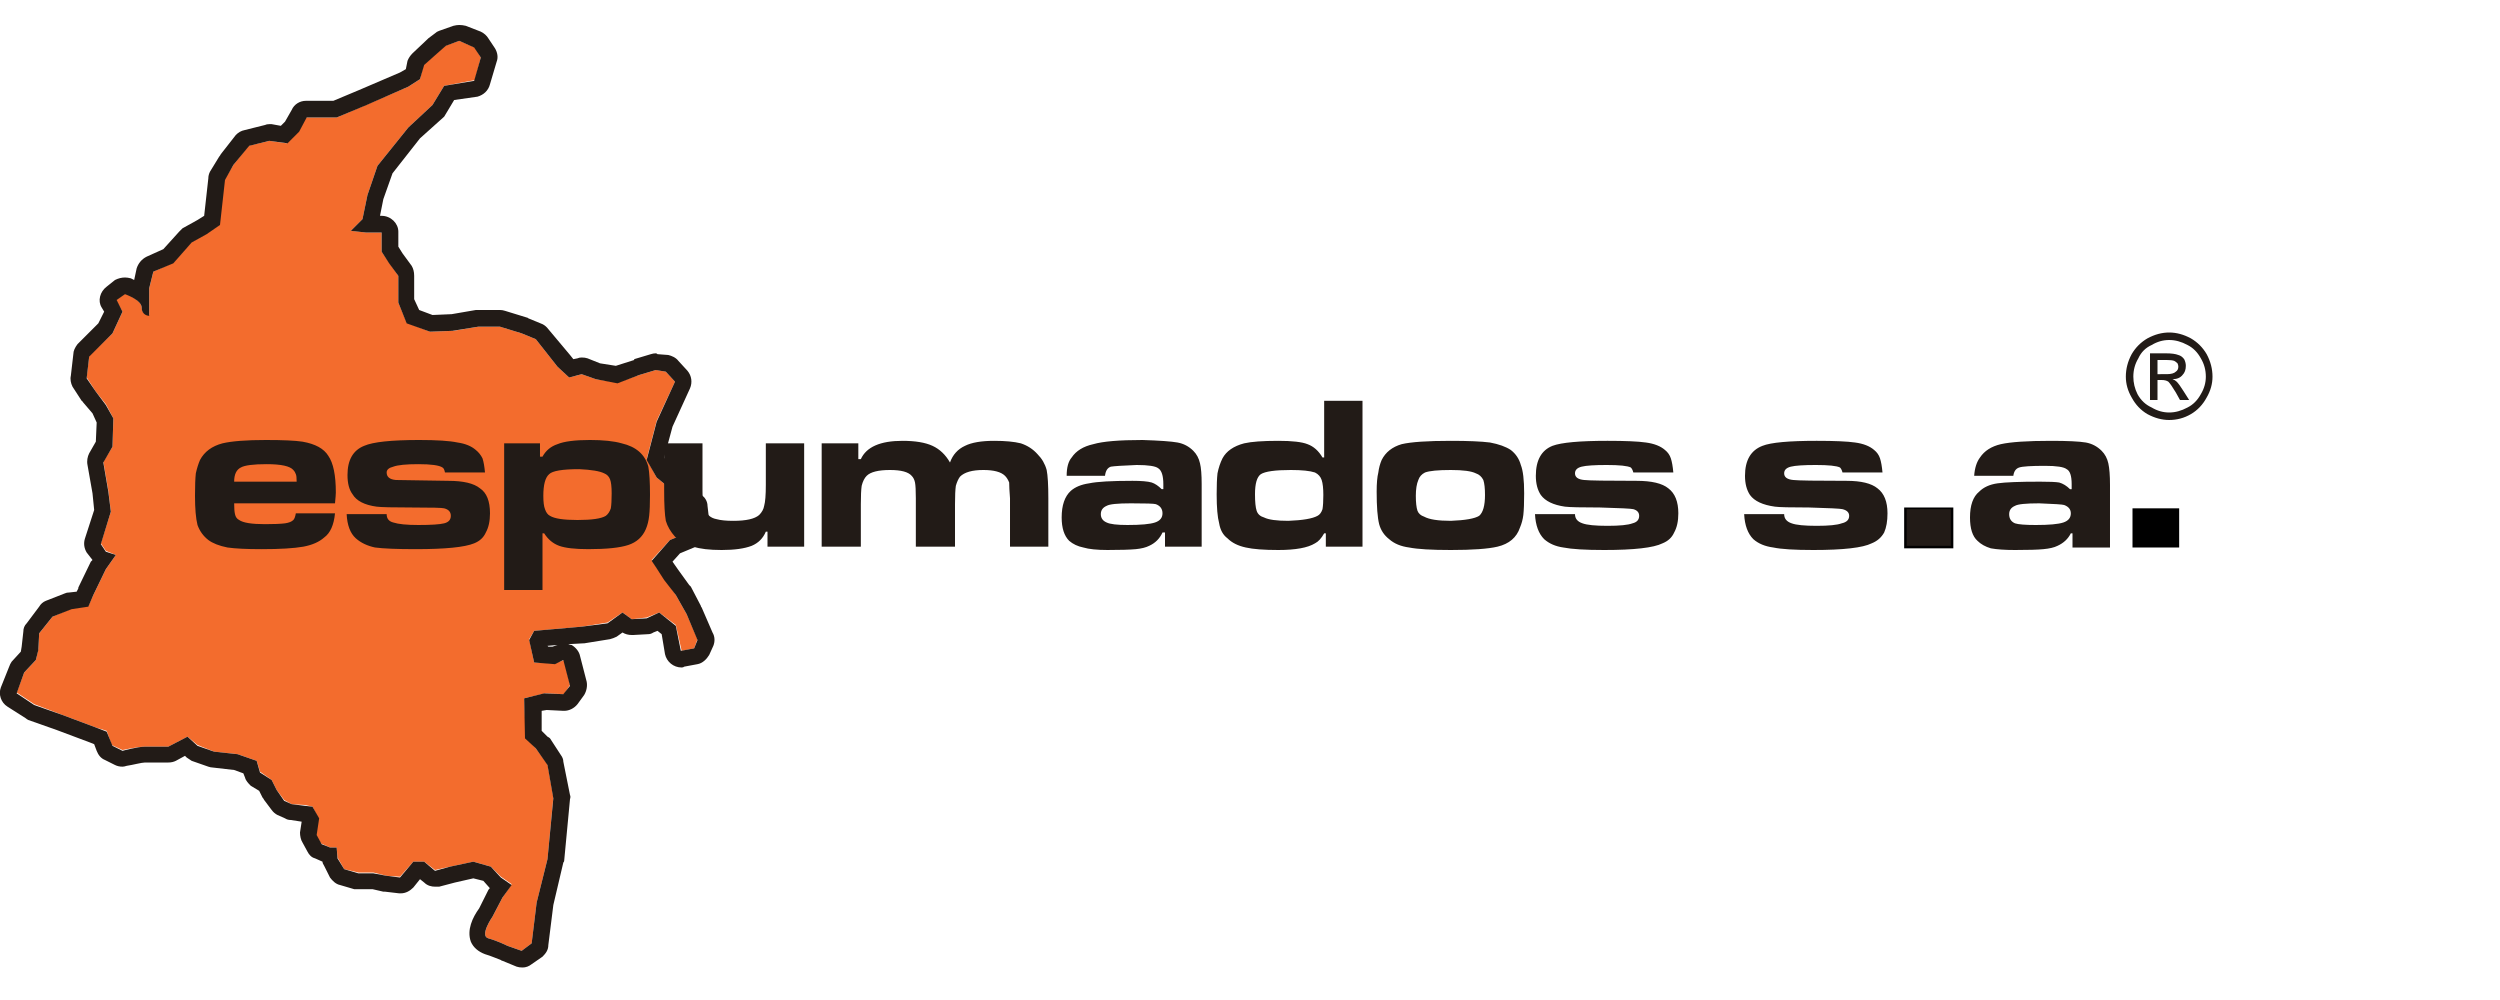 <svg version="1.2" xmlns="http://www.w3.org/2000/svg" viewBox="0 0 300 120" width="300" height="120">
	<title>ESPUMADOSSA-svg</title>
	<style>
		.s0 { fill: #f36c2d } 
		.s1 { fill: #221b17 } 
		.s2 { fill: #000000 } 
	</style>
	<g id="Layer">
		<g id="Layer">
			<path id="Layer" fill-rule="evenodd" class="s0" d="m53.4 5.5l1.7-0.6l1.9 0.8l0.7 1.2l-0.7 2.7l-3.7 0.7l-1.4 2.3l-2.9 2.7l-3.7 4.6l-1.2 3.5l-0.6 2.9l-1.4 1.4l1.8 0.2h1.9v2.3l0.9 1.3l1.1 1.6v3.2l1 2.4l2.8 1.1l2.8-0.1l3-0.5h2.6l2.6 0.8l1.7 0.7l2.6 3.3l1.4 1.3l1.5-0.4l1.7 0.6l2.6 0.4l2.6-0.9l2-0.6l1.2 0.2l1.1 1.2l-2.2 4.7l-1.2 4.6l1.2 2.2l2.2 1.8l2 1.9l0.3 2.6l-2.9 1.2l-2.2 2.4l0.6 0.9l1 1.4l1.3 1.9l1.3 2.3l1.3 3l-0.4 1.1l-1.5 0.3l-0.7-3.1l-2-1.5l-1.5 0.6l-1.8 0.2l-1.1-0.8l-1.8 1.2l-3.1 0.5l-5.7 0.5l-0.6 1l0.6 2.8l2.5 0.1l1.1-0.4l0.7 3l-0.7 1.1l-2.3-0.1l-2.5 0.6l0.2 4.7l1.2 1.3l1.4 1.9l0.7 4l-0.7 7.4l-1.3 5.2l-0.6 4.9l-1.2 0.9l-1.7-0.6c0 0-1.2-0.6-2.3-0.9c-1.1-0.3 0.5-2.6 0.5-2.6l1.2-2.3l1.1-1.6l-1.3-0.9l-1.2-1.2l-2.1-0.6l-2.8 0.6l-1.8 0.4l-1.3-1h-1.3l-1.6 1.8l-1.6-0.1l-1.6-0.4h-1.8l-1.7-0.4l-0.8-1.4l-0.1-1.2h-0.8l-1.1-0.5l-0.6-1l0.3-2l-0.7-1.4l-0.9-0.2l-1.6-0.1l-0.9-0.5l-0.9-1.2l-0.6-1.2l-1.4-1l-0.4-1.3l-2.3-0.8l-2.8-0.3l-2-0.8l-1.2-1l-2.3 1.2h-2.8c-0.9 0-2.7 0.4-2.7 0.4l-1.3-0.6l-0.6-1.7l-1.3-0.4l-4-1.5l-3.4-1.3l-2.1-1.4l0.9-2.4l1.4-1.5l0.3-1.3l0.1-1.9l1.6-2l2.3-1l2-0.3l0.6-1.3l1.5-3.1l1.2-1.7l-1.2-0.5l-0.6-0.9l1.2-3.8l-0.3-2.5l-0.6-3.5l1.1-1.8l0.1-3.4l-0.9-1.7l-1.2-1.5l-1.1-1.7l0.3-2.6l2.8-2.7l1.2-2.6l-0.8-1.4l1.1-0.8c0 0 2 0.8 2 1.7c0 0.9 0.9 0.9 0.9 0.9v-3.2l0.5-2l2.4-1.1l2.1-2.4l1.9-1.1l1.5-1l0.6-5.4l1.1-1.8l1.8-2.3l2.5-0.6l2.1 0.3l1.4-1.4l0.9-1.7h3.7l3.5-1.5l5.1-2.2l1.4-0.9l0.4-1.7l1.9-1.7z"/>
		</g>
		<g id="Layer">
			<path id="Layer" fill-rule="evenodd" class="s1" d="m55.9 3.1l1.8 0.7q0.6 0.3 0.9 0.8l0.8 1.2c0.3 0.5 0.4 1.1 0.2 1.6l-0.8 2.7c-0.2 0.8-0.8 1.3-1.5 1.5l-2.8 0.4l-0.9 1.5q-0.2 0.3-0.3 0.5l-2.9 2.6l-3.3 4.2l-1.1 3.1l-0.4 2h0.2c1.1 0 2 0.9 2 1.9v1.8l0.5 0.8l1.1 1.5q0.3 0.5 0.3 1.2v2.8l0.6 1.3l1.6 0.6l2.3-0.1l2.9-0.5q0.2 0 0.3 0h2.6q0.3 0 0.6 0.1l2.6 0.8q0.1 0 0.2 0.1l1.7 0.7q0.4 0.2 0.7 0.6l2.6 3.1l0.4 0.5l0.5-0.1q0.2-0.1 0.5-0.1q0.4 0 0.7 0.1l1.5 0.6l1.9 0.3l2.2-0.7q0 0 0-0.1l2-0.6q0.3-0.1 0.6-0.1q0.1 0 0.2 0.1l1.3 0.1c0.4 0.1 0.9 0.3 1.2 0.7l1.1 1.2c0.5 0.6 0.6 1.4 0.3 2.1l-2.1 4.6l-1 3.7l0.7 1.1l1.9 1.6q0 0 0 0.1l2 1.8c0.4 0.3 0.6 0.8 0.6 1.2l0.3 2.6c0.1 0.9-0.3 1.7-1.2 2.1l-2.4 1l-0.9 1l0.7 1l1.3 1.8q0.1 0.1 0.2 0.2l1.2 2.3q0 0.1 0.1 0.2l1.3 3c0.3 0.5 0.3 1.1 0.1 1.6l-0.5 1.1c-0.3 0.5-0.8 1-1.4 1.1l-1.6 0.3q-0.1 0.1-0.3 0.1c-1 0-1.8-0.7-2-1.6l-0.4-2.4l-0.5-0.4l-0.5 0.2q-0.3 0.2-0.6 0.2l-1.8 0.1q-0.1 0-0.2 0q-0.6 0-1.1-0.3l-0.7 0.5q-0.4 0.2-0.8 0.3l-3.1 0.5q0 0-0.1 0l-1.8 0.1q0.2 0.1 0.4 0.1c0.5 0.3 0.9 0.8 1 1.3l0.8 3.1c0.1 0.5 0 1.1-0.3 1.6l-0.8 1.1c-0.4 0.5-1 0.8-1.6 0.8q-0.1 0-0.1 0l-2-0.1l-0.6 0.1v2.4l0.7 0.7q0.2 0.1 0.3 0.2l1.3 2q0.3 0.4 0.3 0.8l0.8 4q0.1 0.2 0 0.5l-0.7 7.4q0 0.1-0.1 0.2l-1.2 5.1l-0.6 4.8c0 0.6-0.3 1-0.7 1.4l-1.3 0.9q-0.5 0.4-1.1 0.4q-0.4 0-0.7-0.1l-1.7-0.7q-0.1 0-0.2-0.1c-0.3-0.1-1.2-0.5-1.9-0.7c-0.8-0.3-1.4-0.8-1.7-1.5c-0.5-1.4 0.2-2.9 1-4l1.1-2.2q0.1-0.2 0.2-0.2l-0.8-0.9l-1.2-0.3l-2.2 0.5l-1.9 0.5q-0.2 0-0.5 0c-0.4 0-0.9-0.1-1.3-0.5l-0.5-0.4l-0.8 1c-0.4 0.4-0.9 0.7-1.5 0.7q-0.1 0-0.2 0l-1.7-0.2q-0.1 0-0.2 0l-1.3-0.3h-1.7q-0.2 0-0.5 0l-1.7-0.5c-0.5-0.1-0.9-0.5-1.2-0.9l-0.7-1.4q-0.2-0.3-0.2-0.5l-0.9-0.4c-0.4-0.1-0.7-0.4-0.9-0.8l-0.6-1.1c-0.2-0.3-0.3-0.8-0.3-1.2l0.2-1.3l-1.3-0.2q-0.4 0-0.7-0.2l-0.9-0.4q-0.4-0.2-0.7-0.6l-0.9-1.2q-0.1-0.2-0.2-0.3l-0.4-0.8l-1-0.6c-0.3-0.3-0.6-0.6-0.7-1l-0.2-0.5l-1.1-0.4l-2.6-0.3q-0.2 0-0.5-0.1l-2-0.7q-0.3-0.2-0.6-0.4l-0.2-0.2l-1.1 0.6q-0.4 0.2-0.9 0.2h-2.8c-0.4 0-1.5 0.3-2.2 0.4q-0.3 0.1-0.5 0.1q-0.5 0-0.9-0.2l-1.2-0.6c-0.5-0.2-0.8-0.6-1-1.1l-0.3-0.8c0 0-0.5-0.2-0.5-0.2l-4-1.5l-3.4-1.2q-0.2-0.1-0.3-0.2l-2.2-1.4c-0.8-0.5-1.1-1.5-0.8-2.3l1-2.5q0.1-0.3 0.3-0.6l1.1-1.2l0.1-0.6l0.2-1.8q0-0.6 0.4-1l1.5-2q0.3-0.5 0.8-0.7l2.3-0.9q0.2-0.1 0.5-0.1l0.9-0.1l0.2-0.4q0-0.1 0-0.1l1.5-3.1q0.1-0.1 0.2-0.2l-0.7-0.9c-0.3-0.5-0.4-1.1-0.2-1.7l1.1-3.4l-0.2-2l-0.6-3.4c-0.1-0.5 0-1 0.2-1.4l0.8-1.4l0.1-2.3l-0.5-1.1l-1.2-1.4q0-0.1-0.1-0.1l-1.1-1.7c-0.2-0.4-0.3-0.9-0.2-1.3l0.3-2.6c0-0.4 0.2-0.8 0.5-1.2l2.5-2.5l0.7-1.4l-0.3-0.5c-0.5-0.8-0.2-1.9 0.6-2.5l1-0.8q0.6-0.3 1.2-0.3q0.3 0 0.7 0.1q0.2 0.1 0.4 0.2l0.3-1.4c0.2-0.6 0.6-1.1 1.2-1.4l2-0.9l1.9-2.1q0.2-0.2 0.4-0.4l1.8-1l0.8-0.5l0.5-4.5q0-0.4 0.2-0.8l1.1-1.8q0.1-0.1 0.2-0.3l1.8-2.3c0.3-0.3 0.6-0.5 1.1-0.6l2.4-0.6q0.2-0.1 0.5-0.1q0.1 0 0.3 0l1.1 0.2l0.5-0.5l0.8-1.4c0.3-0.7 1-1.1 1.7-1.1h3.3l3.1-1.3l4.9-2.1l0.7-0.4l0.2-1q0.2-0.5 0.6-0.9l1.8-1.7q0.1-0.1 0.1-0.1l0.8-0.6q0.2-0.2 0.5-0.3l1.7-0.6q0.4-0.1 0.7-0.1q0.4 0 0.8 0.1zm-2.4 2.4l-0.8 0.7l-1.8 1.6l-0.5 1.7l-1.4 0.9l-5 2.2l-3.6 1.5h-3.6l-0.9 1.7l-1.4 1.4l-2.2-0.3l-2.4 0.6l-1.9 2.3l-1 1.8l-0.6 5.4l-1.6 1.1l-1.8 1l-2.2 2.5l-2.4 1l-0.5 2v3.3c0 0-0.9 0-0.9-1c0-0.9-2-1.6-2-1.6l-1 0.7l0.7 1.4l-1.2 2.6l-2.8 2.8l-0.3 2.6l1.1 1.6l1.2 1.6l0.9 1.6l-0.1 3.4l-1.1 1.9l0.6 3.5l0.3 2.4l-1.2 3.9l0.6 0.9l1.2 0.4l-1.2 1.7l-1.5 3.1l-0.6 1.4l-2 0.3l-2.3 0.9l-1.6 2l-0.1 2l-0.3 1.2l-1.4 1.5l-0.9 2.5l2.1 1.4l3.4 1.2l4 1.5l1.3 0.5l0.7 1.7l1.2 0.6c0 0 1.8-0.5 2.7-0.5h2.8l2.3-1.2l1.2 1.1l2 0.7l2.8 0.3l2.3 0.8l0.4 1.4l1.4 0.9l0.6 1.2l0.9 1.3l0.9 0.4l1.6 0.2l0.9 0.1l0.8 1.4l-0.3 2l0.6 1.1l1 0.4h0.8l0.1 1.3l0.8 1.3l1.7 0.5h1.8l1.6 0.3l1.6 0.2l1.6-1.9h1.3l1.3 1.1l1.8-0.5l2.8-0.6l2.1 0.6l1.2 1.3l1.3 0.9l-1.1 1.5l-1.2 2.3c0 0-1.6 2.3-0.5 2.6c1.1 0.3 2.3 0.9 2.3 0.9l1.7 0.6l1.2-0.9l0.6-4.9l1.3-5.2l0.7-7.3l-0.7-4l-1.4-2l-1.3-1.2l-0.1-4.8l2.4-0.6l2.3 0.1l0.8-1l-0.8-3.1l-1 0.5l-2.5-0.2l-0.6-2.7l0.6-1.1l5.7-0.5l3.1-0.4l1.8-1.3l1.1 0.8l1.8-0.1l1.5-0.7l2 1.6l0.6 3l1.6-0.3l0.4-1l-1.3-3.1l-1.3-2.3l-1.4-1.8l-0.9-1.4l-0.6-0.9l2.2-2.5l2.9-1.2l-0.3-2.6l-2-1.9l-2.2-1.8l-1.2-2.1l1.2-4.6l2.2-4.8l-1.1-1.2l-1.2-0.2l-2 0.6l-2.6 1l-2.6-0.5l-1.7-0.6l-1.5 0.4l-1.4-1.3l-2.6-3.3l-1.7-0.7l-2.6-0.8h-2.6l-3.1 0.5l-2.7 0.1l-2.8-1l-1-2.5v-3.2l-1.1-1.5l-0.9-1.4v-2.3h-1.9l-1.8-0.2l1.4-1.4l0.6-2.9l1.2-3.5l3.7-4.6l2.9-2.7l1.4-2.3l3.6-0.6l0.8-2.8l-0.8-1.2l-1.8-0.8zm12.3 72.1h0.5l0.6-0.2l-1.2 0.1z"/>
		</g>
		<g id="Layer">
			<path id="Layer" fill-rule="evenodd" class="s1" d="m241.6 57.1h-4.7q0.1-1.4 0.7-2.2q0.8-1.2 2.5-1.6q1.8-0.4 6-0.4q3 0 4.2 0.2q1.1 0.2 1.9 1q0.6 0.6 0.8 1.5q0.2 0.9 0.2 2.6v7.5h-4.5v-1.7h-0.2q-0.5 1-1.6 1.5q-0.6 0.3-1.7 0.4q-1 0.1-3.4 0.1q-1.8 0-2.9-0.2q-1-0.3-1.6-0.9q-0.9-0.8-0.9-2.8q0-2.2 1.1-3.1q0.8-0.8 2.2-1q1.4-0.2 5.1-0.2q1.7 0 2.3 0.1q0.7 0.2 1.3 0.8h0.2v-0.6q0-1.5-0.6-1.8q-0.5-0.4-2.6-0.4q-2.5 0-3.1 0.2q-0.6 0.2-0.7 1zm3.1 3.3q-2.4 0-2.9 0.3q-0.7 0.3-0.7 1q0 0.8 0.7 1.1q0.6 0.2 2.5 0.2q2.4 0 3.3-0.3q0.9-0.3 0.9-1.1q0-0.7-0.8-1q-0.3-0.1-3-0.2zm-16 0.6h5.6v4.7h-5.6zm-19.4 0.7h4.8q0 0.8 0.9 1.1q0.8 0.3 3 0.3q2.2 0 3-0.3q0.9-0.2 0.9-0.9q0-0.6-0.8-0.8q-0.4-0.1-4-0.2q-3.4 0-4.1-0.1q-2.2-0.3-3-1.4q-0.6-0.9-0.6-2.3q0-2.8 2.1-3.6q1.5-0.6 6.5-0.6q3.2 0 4.6 0.2q1.5 0.2 2.3 0.9q0.5 0.4 0.7 1q0.2 0.6 0.3 1.7h-4.8q-0.1-0.4-0.3-0.6q-0.6-0.3-2.9-0.3q-2.2 0-3 0.2q-0.8 0.2-0.8 0.8q0 0.7 1.1 0.8q0.9 0.1 6.4 0.1q2.6 0 3.7 0.9q1.2 0.9 1.2 3q0 1.4-0.4 2.3q-0.5 0.9-1.5 1.3q-1.6 0.8-7 0.8q-3.4 0-4.8-0.3q-1.5-0.2-2.4-1q-1-1-1.1-3zm-25.1 0h4.8q0 0.8 0.9 1.1q0.8 0.3 3 0.3q2.2 0 3-0.3q0.8-0.2 0.8-0.9q0-0.6-0.7-0.8q-0.4-0.1-4-0.2q-3.4 0-4.2-0.1q-2.1-0.3-2.9-1.4q-0.6-0.9-0.6-2.3q0-2.8 2-3.6q1.6-0.6 6.6-0.6q3.2 0 4.6 0.2q1.5 0.2 2.3 0.9q0.5 0.4 0.7 1q0.2 0.6 0.3 1.7h-4.8q-0.1-0.4-0.3-0.6q-0.6-0.3-2.9-0.3q-2.2 0-3 0.2q-0.8 0.2-0.8 0.8q0 0.7 1.1 0.8q0.9 0.1 6.3 0.1q2.7 0 3.8 0.9q1.2 0.9 1.2 3q0 1.4-0.5 2.3q-0.4 0.9-1.4 1.3q-1.6 0.8-7 0.8q-3.4 0-4.9-0.3q-1.4-0.2-2.3-1q-1-1-1.1-3zm-10.1-8.8q3.1 0 4.7 0.2q1.6 0.3 2.5 0.9q0.9 0.7 1.2 1.8q0.4 1 0.4 3.4q0 1.7-0.1 2.6q-0.1 0.8-0.4 1.5q-0.6 1.8-2.7 2.3q-1.7 0.4-5.6 0.4q-3.5 0-5-0.3q-1.5-0.2-2.4-1q-0.9-0.7-1.2-1.8q-0.3-1.2-0.3-3.9q0-1.5 0.2-2.3q0.1-0.8 0.4-1.5q0.7-1.4 2.4-1.9q1.7-0.4 5.9-0.4zm0 3.5q-2.3 0-3.1 0.3q-0.6 0.3-0.8 0.9q-0.3 0.7-0.3 1.9q0 1.2 0.2 1.8q0.2 0.5 0.8 0.7q0.9 0.5 3.2 0.5q2.6-0.1 3.4-0.6q0.7-0.6 0.7-2.5q0-1.2-0.2-1.8q-0.3-0.6-0.9-0.8q-0.8-0.4-3-0.4zm-10.6-8.3v17.5h-4.4v-1.6h-0.2q-0.5 0.9-1.1 1.2q-1.3 0.8-4.4 0.8q-2.6 0-3.9-0.3q-1.4-0.3-2.2-1.1q-0.8-0.6-1-1.8q-0.3-1.1-0.3-3.5q0-1.6 0.1-2.5q0.2-1 0.6-1.8q0.7-1.3 2.6-1.8q1.3-0.3 4.1-0.3q2.5 0 3.5 0.4q1.1 0.4 1.8 1.6h0.2v-6.8zm-8.6 8.3q-2.8 0-3.6 0.5q-0.7 0.5-0.7 2.4q0 1.4 0.2 2q0.2 0.6 0.9 0.8q0.8 0.4 2.9 0.4q2.6-0.1 3.5-0.6q0.4-0.2 0.6-0.8q0.1-0.6 0.1-1.7q0-1.2-0.2-1.8q-0.2-0.6-0.8-0.9q-0.9-0.3-2.9-0.3zm-22.3 0.7h-4.6q0-1.5 0.6-2.2q0.8-1.2 2.6-1.6q1.7-0.5 5.9-0.5q3.1 0.1 4.2 0.3q1.1 0.2 1.9 1q0.6 0.6 0.8 1.5q0.2 0.8 0.2 2.5v7.5h-4.4v-1.7h-0.3q-0.5 1.1-1.6 1.6q-0.6 0.3-1.6 0.4q-1.1 0.1-3.4 0.1q-1.9 0-2.9-0.3q-1-0.2-1.7-0.8q-0.9-0.9-0.9-2.8q0-2.2 1.1-3.2q0.8-0.7 2.2-0.9q1.4-0.3 5.2-0.3q1.6 0 2.3 0.2q0.6 0.2 1.2 0.8h0.2v-0.6q0-1.5-0.6-1.9q-0.5-0.4-2.6-0.4q-2.5 0.1-3.1 0.2q-0.6 0.2-0.7 1.1zm3.1 3.3q-2.4 0-2.9 0.3q-0.7 0.3-0.7 1q0 0.7 0.7 1q0.6 0.3 2.5 0.3q2.4 0 3.3-0.3q0.9-0.3 0.9-1.1q0-0.8-0.8-1.1q-0.3-0.1-3-0.1zm-32.7-7.2v1.9h0.3q1-2.2 5-2.2q2.3 0 3.6 0.6q1.3 0.6 2.1 2q0.5-1.4 1.8-2q1.2-0.6 3.5-0.6q2 0 3.2 0.3q1.2 0.4 2 1.3q0.8 0.8 1.1 1.9q0.2 1 0.2 3.4v5.8h-4.6v-5.8q-0.1-1.3-0.1-1.9q-0.2-0.5-0.5-0.8q-0.7-0.7-2.6-0.7q-2 0-2.8 0.8q-0.3 0.4-0.5 1.1q-0.1 0.7-0.1 2.2v5.1h-4.7v-5.8q0-1.4-0.1-1.9q-0.1-0.5-0.4-0.8q-0.6-0.7-2.6-0.7q-2.1 0-2.8 0.7q-0.4 0.4-0.6 1.2q-0.1 0.7-0.1 2.2v5.1h-4.7v-12.4zm-6.5 12.4h-4.4v-1.8h-0.2q-0.5 1.2-1.7 1.7q-1.3 0.5-3.6 0.5q-2.2 0-3.4-0.4q-1.3-0.3-2.2-1.2q-0.8-0.9-1.1-1.9q-0.2-1.1-0.2-3.6v-5.7h4.6v5.7q0 1.4 0.2 1.9q0.1 0.6 0.5 1q0.4 0.4 1 0.5q0.7 0.2 2 0.2q2.3 0 3.1-0.7q0.5-0.5 0.6-1.1q0.2-0.7 0.2-2.5v-5h4.6zm-36 5.2v-17.6h4.3v1.6h0.3q0.6-1.1 1.8-1.5q1.2-0.5 3.9-0.5q2.4 0 3.8 0.4q1.3 0.3 2.1 1q0.8 0.7 1.1 1.8q0.2 1.1 0.2 3.4q0 1.6-0.1 2.5q-0.1 0.9-0.4 1.6q-0.6 1.4-2.1 1.9q-1.5 0.5-4.8 0.5q-2.4 0-3.5-0.4q-1.1-0.4-1.8-1.5h-0.2v6.8zm9-14.5q-3 0-3.6 0.6q-0.7 0.6-0.7 2.6q0 1.1 0.2 1.6q0.2 0.6 0.6 0.8q0.8 0.5 3.3 0.5q2.6 0 3.4-0.5q0.4-0.3 0.6-0.9q0.1-0.6 0.1-1.8q0-1.2-0.2-1.7q-0.2-0.5-0.7-0.7q-0.8-0.4-3-0.5zm-27.9 5.4h4.8q0 0.8 0.8 1q0.9 0.3 3 0.3q2.3 0 3.1-0.2q0.8-0.2 0.8-0.9q0-0.7-0.8-0.9q-0.3-0.1-3.9-0.1q-3.4 0-4.2-0.1q-2.2-0.3-2.9-1.5q-0.6-0.8-0.6-2.3q0-2.7 2-3.5q1.6-0.7 6.6-0.7q3.2 0 4.6 0.3q1.4 0.2 2.2 0.9q0.5 0.4 0.8 1q0.2 0.6 0.3 1.7h-4.8q-0.1-0.5-0.3-0.6q-0.6-0.4-2.9-0.4q-2.2 0-3 0.3q-0.8 0.2-0.8 0.7q0 0.8 1.1 0.9q0.9 0 6.3 0.1q2.7 0 3.8 0.9q1.2 0.8 1.2 3q0 1.4-0.5 2.3q-0.4 0.9-1.4 1.3q-1.7 0.7-7 0.7q-3.4 0-4.9-0.2q-1.4-0.3-2.3-1.1q-1-0.9-1.1-2.9zm-6.1-0.1h4.7q-0.2 2.1-1.3 2.9q-0.9 0.8-2.5 1.1q-1.7 0.3-5 0.3q-2.7 0-4.1-0.2q-1.5-0.3-2.3-0.9q-0.9-0.7-1.3-1.8q-0.3-1.2-0.3-3.5q0-1.8 0.1-2.7q0.2-0.9 0.5-1.6q0.8-1.5 2.7-2q1.7-0.4 5.2-0.4q3.1 0 4.4 0.2q2.3 0.4 3.1 1.7q0.9 1.3 0.9 4.4q0 0.3-0.1 1.3h-12.1q0 0.9 0.1 1.3q0.1 0.5 0.5 0.7q0.7 0.5 3.1 0.5q1.6 0 2.4-0.1q0.7-0.1 1-0.4q0.2-0.2 0.3-0.8zm0.1-3.8q0 0 0 0zm-0.1-0.9q-0.1-0.3-0.3-0.5q-0.6-0.7-3.2-0.7q-2.4 0-3.1 0.4q-0.8 0.4-0.8 1.7h7.5q0-0.7-0.1-0.9z"/>
		</g>
		<g id="Layer">
			<path id="Layer" fill-rule="evenodd" class="s2" d="m234.4 65.8h-5.9v-4.9h5.9zm-5.6-0.3h5.3v-4.4h-5.3z"/>
		</g>
		<g id="Layer">
			<path id="Layer" class="s2" d="m255.9 61h5.6v4.7h-5.6z"/>
		</g>
		<g id="Layer">
			<path id="Layer" fill-rule="evenodd" class="s1" d="m260.3 39.9q1.3 0 2.6 0.7q1.2 0.7 1.9 1.9q0.7 1.3 0.7 2.7q0 1.3-0.7 2.5q-0.7 1.3-1.9 2q-1.2 0.7-2.6 0.7q-1.3 0-2.6-0.7q-1.2-0.7-1.9-2q-0.7-1.2-0.7-2.5q0-1.4 0.7-2.7q0.7-1.2 1.9-1.9q1.3-0.7 2.6-0.7zm0 0.9q-1.1 0-2.1 0.6q-1.1 0.5-1.6 1.6q-0.6 1-0.6 2.2q0 1.1 0.5 2.1q0.6 1.1 1.7 1.6q1 0.6 2.1 0.6q1.1 0 2.2-0.6q1-0.5 1.6-1.6q0.6-1 0.6-2.1q0-1.2-0.6-2.2q-0.6-1.1-1.6-1.6q-1.1-0.6-2.2-0.6zm-2.3 1.6h1.9q1 0 1.5 0.2q0.4 0.1 0.7 0.5q0.2 0.4 0.2 0.8q0 0.7-0.4 1.1q-0.4 0.5-1.2 0.5q0.3 0.1 0.5 0.3q0.3 0.3 0.8 1.1l0.7 1.1h-1.1l-0.5-0.9q-0.6-1-0.9-1.3q-0.3-0.2-0.8-0.2h-0.5v2.4h-0.9zm2 2.5q0.8 0 1.1-0.3q0.3-0.2 0.3-0.6q0-0.2-0.1-0.4q-0.2-0.2-0.4-0.3q-0.3-0.1-0.9-0.1h-1.1v1.7z"/>
		</g>
	</g>
</svg>